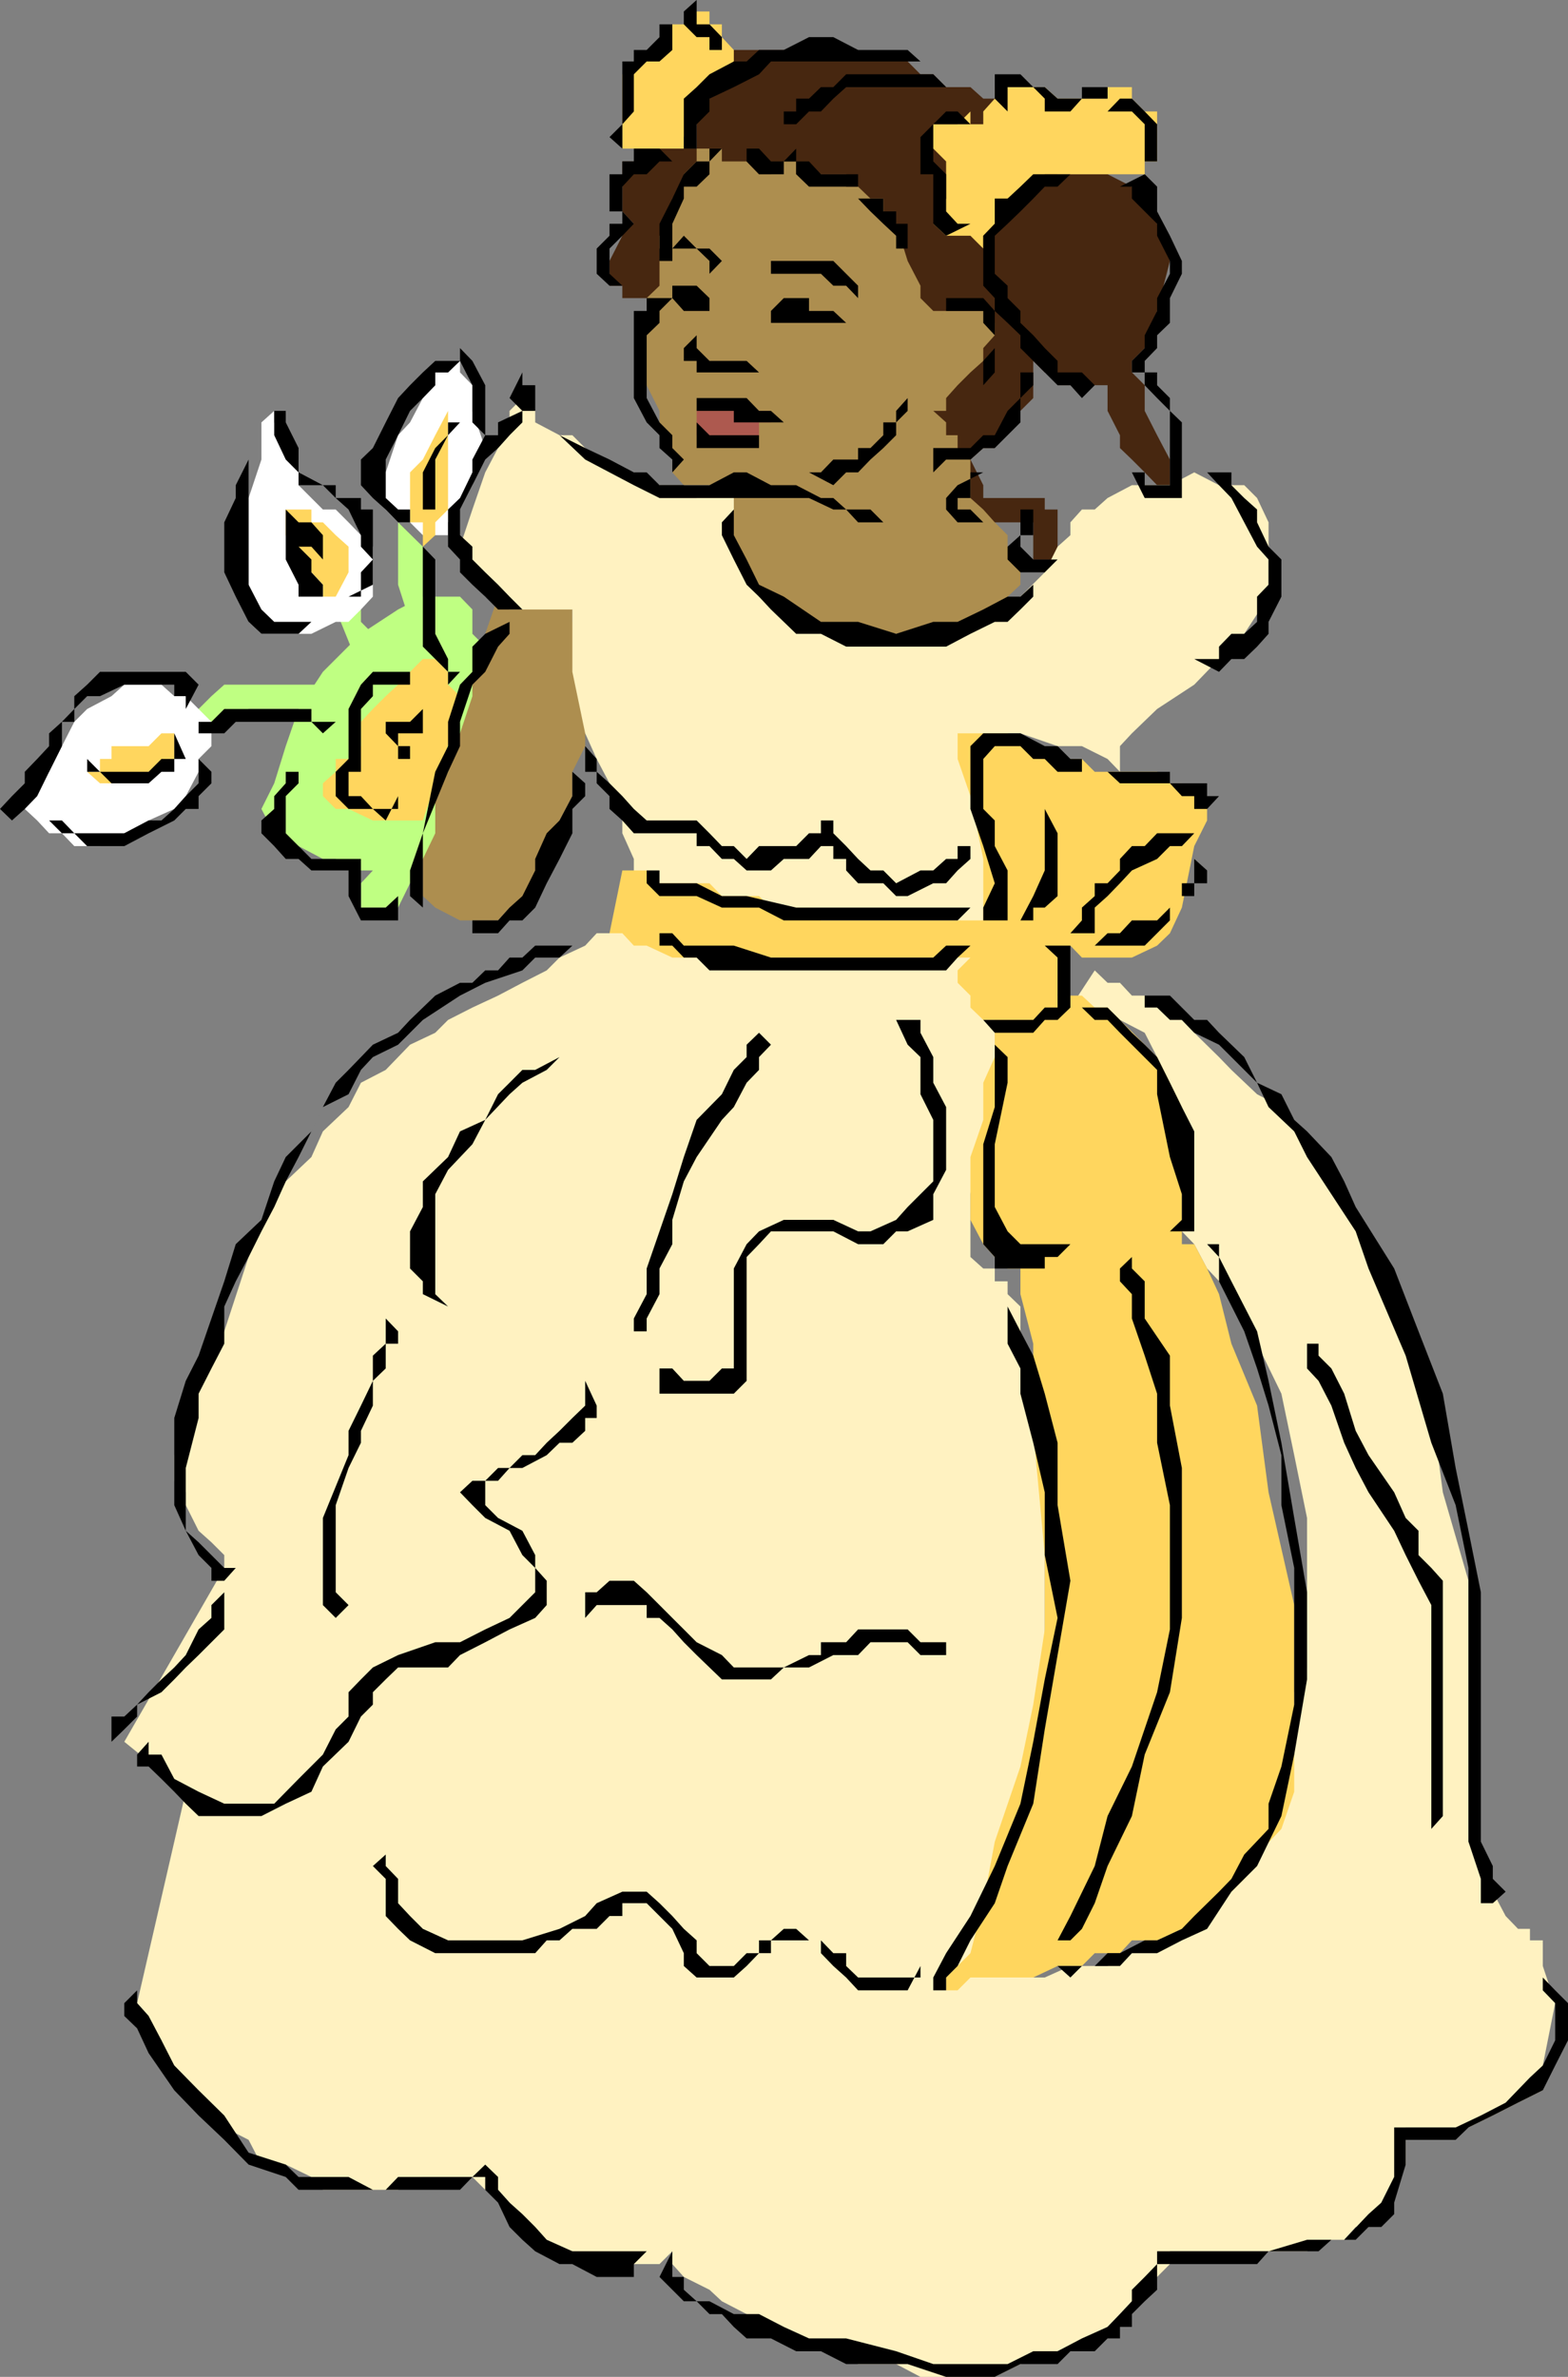 <svg xmlns="http://www.w3.org/2000/svg" width="354.5" height="537.398"><rect width="100%" height="100%" fill="#808080" stroke="none"/><path fill="#472710" d="M146.203 67.398h-5.5v-2.8h-2.902V59l2.902-5.7v-2.702h2.598l-2.598-2.797V36.5h2.598l2.902-2.902H157.5V22.3l2.902-2.602 2.801-5.8 2.7-2.598H194l2.8 2.597h8.403l2.899 2.903H211l2.902 2.898h5.5l2.899 2.602h2.601l2.899 2.898 2.902 2.899L233.602 31l2.601 2.598h2.899v5.8h11.3l5.5 2.801 2.899 2.7 2.8 5.699L264.5 59l-2.898 11.3-2.801 8.4-2.899 2.898v2.601l2.899 2.899v5.8l2.8 5.5 2.899 5.5v5.801h-2.898l-2.801-2.898-2.899-2.903-2.699-2.597v-2.903l-2.8-5.5v-5.8h-11.301v-2.899h-2.899l-2.601-2.601V90l-2.899 2.898-2.902 5.5h-2.899v2.903h-2.601l-2.899 2.597 2.899 5.801v2.899h13.902v2.601h2.899V126.5h-5.5v-8.402H216.5l-2.598-2.899v-2.601L211 109.699l-2.898-2.898-5.5-2.903-5.801-2.597-5.5-5.801-5.7-2.602L180 90l-5.7-5.8-5.5-2.602-5.597-2.899-5.703-2.898L152 73l-2.898-2.7h-2.899v-2.902"/><path fill="#ad8e4f" d="M157.5 33.598V36.5l-2.898 2.898V42.2L152 44.9v5.699l-2.898 2.703v11.297l-2.899 2.8v19.7l2.899 5.8v5.5l2.898 5.5v2.903l2.602 2.898h11.3v13.899l2.899 5.8 11.199 11.2 8.402 2.703h25.5l8.399-2.703 5.5-5.7 2.902-2.699v-8.601h-2.902V121l-2.899-2.902-2.601-2.899-2.899-2.601v-8.7l-2.902-2.597v-2.903h-2.598V95.5L211 92.898h2.902V90l2.598-2.902 2.902-2.899 2.899-2.601v-2.899l2.601-2.898V73l-2.601-2.7H211l-2.898-2.902v-2.8L205.203 59l-2.601-8.402-2.899-2.797v-2.903h-2.902L194 42.2h-2.7v-2.8H180v-2.9h-2.797l-2.902 2.898h-2.7l-2.8-2.898h-5.598v-2.902H157.5"/><path fill="#ad594f" d="M157.5 92.898h16.8V95.5h-2.698v2.898H157.5v-5.5"/><path fill="#ad8e4f" d="m115.203 132.2-2.601 2.698-2.899 8.403-2.902 11.5-5.5 13.898L98.402 180l-2.8 11.3v11.298l2.8 2.601 5.598 2.899h8.602l2.601-2.899 5.797-2.601 2.602-5.797v-5.5l2.898-5.801 2.902-5.5v-5.5l2.899-5.8v-5.5l2.601-2.9v-8.402L132.301 149v-5.7l-2.899-2.702v-5.7L126.5 132.2h-11.297"/><path fill="#bfff82" d="M90 118.098v14.101l2.703 8.399v5.601L95.602 149v2.898l2.8-2.898v-2.8l-2.8-5.602v-17l-5.602-5.5m-11.2 16.8 2.802 2.903v2.797L84.3 143.3v5.7l-2.7 2.898-5.699-14.097 2.899-2.903M39.402 163.2 42 160.3h2.902l2.899-2.902 2.902-2.597h25.2v2.597H78.8l-2.899 5.801h-5.5l-2.902-2.898H56.203l-2.902 2.898h-8.399L42 165.801h-2.598v-2.602"/><path fill="#bfff82" d="M109.703 149v-2.8l-2.902-2.9v-5.5L104 134.899h-8.398L90 137.801l-8.398 5.5L73 151.898l-5.5 8.403-2.898 8.398L62 177.098l-2.898 5.8 2.898 5.5 5.5 2.903 5.5 2.898h2.902l2.899 2.602h5.5l-2.7 2.898v5.5H90l2.703-5.5 2.899-5.5 2.8-5.8V180l2.899-5.5v-5.8l2.699-2.9 2.8-8.402v-2.597l2.903-5.801"/><path fill="#fff" d="m47.8 163.2-5.8-5.802h-2.598l-2.902-2.597h-8.398l-2.899 2.597-5.5 2.903-2.902 2.898L14 168.7l-2.898 5.801-2.7 2.598-2.8 2.902v2.898l2.8 2.602 2.7 2.898H14l2.8 2.903h5.802l5.5-2.903 5.5-2.898 5.8-2.602L42 180l2.902-5.5v-2.902l2.899-2.899v-5.5M101.3 121h-5.698l-2.899-2.902H90l-2.797-2.899v-8.398L90 98.398l2.703-2.898 2.899-5.5 2.8-2.902v-2.899h2.899L104 81.598v2.601l2.8 2.899v5.8l2.903 8.403-2.902 8.398-2.801 5.5-2.7 2.899V121m-22.5 19.598h-2.898l-5.5 2.703h-11.3l-2.899-2.703v-28l2.899-8.7V95.5L62 92.898V95.5l2.602 2.898v2.903l2.898 2.597v5.801l2.902 2.899L73 115.199h2.902l2.899 2.899L81.6 121l2.7 2.598v11.3l-2.7 2.903-2.8 2.797"/><path fill="#ffd65e" d="M95.602 123.598v-5.5h-2.899V106.8l2.899-2.903 2.8-5.5 2.899-5.5V115.2l-2.899 2.899V121l-2.8 2.598M104 160.3v-2.902l-2.7-2.597v-2.903L98.403 149h-2.8l-2.899 2.898L90 154.801l-2.797 2.597-2.902 2.903-2.7 2.898v5.5l-2.8 2.899h-2.899v2.902L73 177.098V180l2.902 2.898h2.899l5.5 2.602h11.3L104 160.3m-28.098-25.402 2.899-5.5v-5.8L75.902 121 73 118.098h-2.598v-2.899h-5.8V121l2.898 5.5 2.902 2.898L73 132.2v2.7h2.902m-36.5 30.9H36.5l-2.898 2.9h-8.399v2.898h-2.601v2.902h-2.899l2.899 2.598H31l2.602-2.598 5.8-2.902V165.8"/><path fill="#fff2c1" d="M137.8 174.5v2.598l2.903 2.902v8.398l2.598 5.801v5.5l-2.598 5.5V211h-5.8l-2.602 2.8-5.801 2.7-2.898 2.898-5.5 2.801-5.5 2.899-5.801 2.703-5.5 2.797-2.899 2.902-5.699 2.7-5.5 5.698-5.601 2.903-2.801 5.5L73 255.8l-2.598 5.797-5.8 5.5-8.399 17.101-5.5 16.801-5.8 11.2L42 320.597 39.402 329v5.8L42 337.399v2.903l2.902 5.797 2.899 2.601 2.902 2.899v2.902l-22.601 39.3L42 405.099l-11 47.8 2.602 2.903v2.797L36.5 461.3v2.898L39.402 467 42 469.7l2.902 5.698 2.899 2.903L50.703 481l5.5 2.8 2.899 5.598h5.5l5.8 2.801L73 495.098h17l5.602-2.899H106.8l2.902 2.899h2.899l2.601 2.902v2.598l2.899 2.902 2.898 2.898 5.5 2.602h2.902l5.5 2.898h14.2L152 509v2.898l2.602 2.903 5.8 2.898 2.801 2.602 5.598 2.898 5.5 2.899 5.699 2.601 8.402 2.899L194 534.5h8.602l5.5 2.898h16.8l5.801-2.898 8.399-2.902 11.3-5.5 5.5-5.797 5.7-5.5 2.898-2.903V509h-2.898H295.5l5.5-2.602h2.902l2.598-2.898h2.902l2.899-5.5 2.902-5.8 2.598-2.802V481H332l5.5-2.7 5.703-2.902 5.598-2.8V467l2.8-14.102-2.8-8.398v-5.8h-2.899v-2.602h-2.699l-2.8-2.899-2.903-5.5-2.7-5.8-2.8-5.5v-59l-5.797-20-2.601-19.598L317.8 301l-8.399-19.7L301 267.099l-2.898-5.5-5.5-5.797-2.899-5.5-5.5-2.903-5.8-5.5-2.801-2.898-5.602-5.5-2.797-2.902-5.601-2.797-2.801-2.703h-2.899l-2.699-2.899h-2.8l-2.903-2.8-5.5 8.402h5.5l2.902 2.797h2.801l5.598 2.902 2.8 5.5 2.899 5.8 2.703 5.5v28.098l2.797 2.903 2.902 5.5 5.5 5.797 5.801 11.203 5.5 11.297L292.602 329l2.898 14.2V377l-2.898 5.598V391l-2.899 5.7-2.902 8.398-2.598 5.5-2.902 5.8-2.899 5.5-2.8 2.903-2.7 5.5-2.902 2.898-5.5 2.899-2.898 2.601-5.7 2.899-5.5 2.902H242l-5.797 2.598h-16.8V444.5l2.898-5.8 2.601-8.4 2.899-11 5.8-14.202 2.602-17V334.8l-2.601-14.203v-11.2L230.703 301v-5.602l-2.902-2.8v-2.899h-2.899v-2.898h-2.601l-2.899-2.602V270l2.899-14.2 2.601-11v-14.202l8.7-50.598-95.801-5.5"/><path fill="#fff2c1" d="M165.902 109.7v13.898l2.899 5.8 2.8 5.5 8.399 5.7 8.402 2.703h25.5l11-5.5 5.801-2.903 5.5-5.5 2.899-5.8L242 121v-2.902l2.602-2.899h2.898l2.902-2.601 5.5-2.899h8.598l5.5-2.898 5.602 2.898h5.699l2.902 2.899 2.598 5.5v16.8l-5.5 8.403-5.7 5.699-5.601 5.8-8.398 5.5-5.7 5.5-2.699 2.9v5.8l-2.8-2.902-5.801-2.899h-5.5l-8.399-2.898h-8.402l-2.899 2.898v25.5l-2.902 2.602-2.598 2.898h-11.3l-5.801-2.898-2.801-2.602h-2.7l-2.898-2.898V185.5l-2.8 2.898h-2.7L180 191.301h-5.7l-5.5 2.898h-8.398v-2.898L157.5 185.5l-2.898-2.602L152 185.5l-2.898-2.602h-8.399l-2.902-5.8-2.899-5.5-2.601-5.797-2.899-13.903v-14.097h-14.199l-5.5-2.903-2.902-5.5-2.801-5.8 2.8-8.399 2.903-8.398 2.899-5.5 2.601-2.903v-5.5L118.102 90 121 92.898V95.5l5.5 2.898h2.902l2.899 2.903 2.601 2.597 5.801 2.903h2.598l5.8 2.898h16.801"/><path fill="#ffd65e" d="M222.3 208.098h-36.698l-2.7-2.899h-8.601l-2.7-2.601h-8.398l-2.8-2.899h-11.301l-2.899-2.898h-5.5L137.801 211h2.902l2.598 2.8h2.902l5.797 2.7h67.402l-2.902 2.898v2.801l2.902 2.899v2.703l2.899 2.797h2.601V239l-2.601 5.8v8.4l-2.899 8.398V275.8l2.899 5.5 2.601 2.898 2.899 2.602h2.902v5.797l2.899 11.203v19.7l2.601 28.098v16.8l-2.601 17-2.899 14-5.8 17-2.602 13.903-2.899 11.297-5.5 5.5V450h2.598l2.902-2.902h14.2l5.5-2.598h5.5l2.898-2.902h5.703l2.7-2.899h5.699l5.601-2.601 5.7-2.899 8.398-8.398 2.902-5.5 5.5-5.801 2.899-8.402v-42.2l-5.801-25.5-2.598-19.597-5.8-14-2.801-11.203-2.7-5.797-2.902-5.5h-2.797v-31l-2.703-5.5-2.898-5.801-2.801-2.8-5.598-5.602-2.8-2.797H247.5l-2.898-2.703h-5.5L242 213.8l2.602 2.699h11.3l5.7-2.7 2.898-2.8 2.703-5.8L270 191.3l2.902-5.8V180H270l-2.797-2.902H264.5l-2.898-2.598H247.5l-2.898-2.902h-5.5l-5.5-2.899-5.801-2.898H216.5v5.797l2.902 8.402 2.899 14.2v13.898M165.902 11.3l-2.699-2.902V5.5h-2.8V2.598H157.5L154.602 5.5H152l-2.898 2.898v2.903l-2.899 2.597h-2.902v2.903h-2.598v-2.903 19.7h13.899V31l2.898-5.8 2.902-2.9v-2.6l2.801-2.9 2.7-2.902v-2.597M258.8 39.398V36.5h2.802V25.2H258.8l-2.899-2.9v-2.6h-5.5v2.6h-11.3l-2.899-2.6h-11.3v2.6l-2.602 2.9v2.898h-2.899v-2.899l-2.902 2.899H211v5.5l2.902 2.902v8.398l-2.902 5.7 2.902 2.703h5.5l2.899 2.898v-2.898l2.601-2.703 2.899-2.797v-2.903l5.8-2.699 2.602-2.8h22.598"/><path d="M157.5 92.898V90h11.3l2.802 2.898h2.699l2.902 2.602H180h-14.098v-2.602H157.5m0 2.602 2.902 2.898h13.899-2.7v2.903H157.5V95.5m0-19.7v2.9l2.902 2.898h8.399l2.8 2.601h2.7H157.5v-2.601h-2.898v-2.899l2.898-2.898M171.602 73h2.699v-2.7l2.902-2.902h5.7v2.903h5.5L191.3 73h-19.7m-11.198-5.602-2.902-2.8H152v2.8l2.602 2.903h5.8v-2.903m13.898-2.8v-2.7h11.302l2.8 2.7h2.899l2.699 2.8v-2.8L188.402 59h-14.101v5.598m-13.899-2.7V59l-2.902-2.8H152V59h-2.898v-2.8H152l2.602-2.9 2.898 2.9h2.902l2.801 2.8-2.8 2.898m8.397-28.3V36.5l2.802 2.898h5.601V36.5H180v2.898l2.902 2.801H194v2.7l2.8 2.902 2.903 2.797 2.899 2.703v2.898h2.601v-5.601h-2.601V47.8h-2.899v-2.903H194v-5.5h-8.398l-2.7-2.898H180v-2.902l-2.797 2.902h-2.902l-2.7-2.902h-2.8"/><path d="m163.203 33.598-2.8 2.902v2.898L157.5 42.2h-2.898v2.7L152 50.597V59h-2.898v-8.402l2.898-5.7 2.602-5.5L157.5 36.5h2.902v-2.902h2.801M152 67.398l-2.898 2.903V73l-2.899 2.8V90l2.899 5.5L152 98.398v2.903l2.602 2.597-2.602 2.903v-2.903l-2.898-2.597v-2.903l-2.899-2.898-2.902-5.5V70.3h2.902v-2.902H152m-2.898 45.2v-2.899h11.3l5.5-2.898h2.899l5.5 2.898H180l5.602 2.899h2.8l2.899 2.601h5.5l2.902 2.899H194l-2.7-2.899h-2.898l-5.5-2.601h-33.8m33.8-5.798h2.7l2.8-2.902H194v-2.597h2.8l2.903-2.903V95.5h2.899v-2.602L205.203 90v2.898l-2.601 2.602v2.898l-2.899 2.903-2.902 2.597-2.801 2.903h-2.7l-2.898 2.898-5.5-2.898M211 73l2.902-2.7h8.399V73l2.601 2.8v2.9l-2.601 2.898v5.5l2.601-2.899V70.301l-2.601-2.903h-8.399v2.903L211 73m8.402-44.902H211V36.5l2.902 2.898v8.403l2.598 2.797h2.902l-5.5 2.703L211 50.598v-11.2h-2.898V31L211 28.098l2.902-2.899h2.598l2.902 2.899M177.203 31v-2.902H180l2.902-2.899h2.7l2.8-2.898 2.899-2.602h28.101-5.5L211 16.801h-19.7l-2.898 2.898h-2.8l-2.7 2.602H180v2.898h-2.797V31m50.597-5.8v-5.5h5.802l2.601 2.6v2.9H242l2.602-2.9h5.8v-2.6h-5.8v2.6h-5.5l-2.899-2.6h-2.601l-2.899-2.9h-5.8v5.5l2.898 2.9m22.601 0h5.5l2.899 2.898V36.5h2.8v-8.402l-2.8-2.899-2.899-2.898h-2.699l-2.8 2.898m-5.801 14.199H242l-2.898 2.801h-2.899l-2.601 2.7-2.899 2.902-2.902 2.797-2.899 2.703v8.597l2.899 2.7v2.8l2.902 2.903V73l2.899 2.8 2.601 2.9 2.899 2.898v2.601h5.5l2.898 2.899L244.602 90 242 87.098h-2.898l-8.399-8.399v-2.898L227.801 73l-2.899-2.7v-2.902l-2.601-2.8V53.3l2.601-2.703v-5.7h2.899l2.902-2.699 2.899-2.8h11m8.601 2.802h2.7v2.698l2.898 2.903 2.8 2.797V53.3L264.5 59v2.898l-2.898 5.5v2.903l-2.801 5.5v2.898l-2.899 2.899v2.601h2.899v2.899L261.6 90l2.899 2.898V109.7h-5.7v-2.898h-2.898l2.899 5.797h8.402V95.5l-2.703-2.602V90l-2.898-2.902v-2.899H258.8v-2.601l2.8-2.899v-2.898L264.5 73v-5.602l2.703-5.5V59l-2.703-5.7-2.898-5.5v-5.6l-2.801-2.802-5.598 2.801"/><path d="M157.5 33.598v-5.5l2.902-2.899v-2.898l5.5-2.602 5.7-2.898 2.699-2.903h33.8l-2.898-2.597H194l-5.598-2.903h-5.5l-5.699 2.903h-5.601l-2.801 2.597h-2.899l-5.5 2.903-2.902 2.898-2.898 2.602v11.297h2.898m5.703-22.298h-2.8V8.399H157.5L154.602 5.5V2.598L157.5 0v5.5h2.902l2.801 2.898v2.903M152 5.5v5.8l-2.898 2.598h-2.899l-2.902 2.903h-2.598 2.598v8.398l-2.598 2.899v5.5L137.801 31l2.902-2.902v-14.2h-2.902 5.5v-2.597h2.902l2.899-2.903V5.5H152m0 31h-2.898l-2.899 2.898h-2.902l-2.598 2.801v5.602l2.598 2.797-2.598 2.703-2.902 2.898v5.7l2.902 2.699h2.598-5.5l-2.899-2.7V56.2l2.899-2.898v-2.703h2.902V47.8h-2.902v-8.403h2.902V36.5h2.598v-2.902h5.8L152 36.5m5.5 76.098h-8.398l-5.801-2.899-5.5-2.898-5.5-2.903-5.801-5.5-5.5-5.5h-2.898L115.203 90l2.899-5.8v2.898H121v5.8l5.5 5.5 5.8 2.903 5.5 2.597 5.5 2.903h2.903l2.899 2.898h5.5l2.898 2.899m8.402 2.602v5.8l2.899 5.5 2.8 5.7 5.602 2.698 8.399 5.7H194l8.602 2.703 8.398-2.703h5.5l5.8-2.797 5.5-2.903h2.903l2.899-2.699v2.7l-2.899 2.902-2.902 2.797h-2.899l-5.5 2.703-5.5 2.898h-22.601l-5.7-2.898H180l-2.797-2.703-2.902-2.797-2.7-2.903-2.8-2.699-2.899-5.699-2.699-5.5v-2.902l2.7-2.899M233.602 84.2v2.898L230.703 90v5.5l-2.902 2.898-2.899 2.903h-2.601l-2.899 2.597h-5.5L211 106.801v-5.5h8.402l2.899-2.903h2.601l2.899-5.5L230.703 90v-5.8h2.899M222.3 106.8h-2.898v5.798H216.5v2.601h2.902l2.899 2.899h8.402v-2.899h2.899V121h-2.899v2.598l2.899 2.902h5.5l-2.899 2.898h-5.5l-2.902-2.898v-2.902l2.902-2.598v-2.902H216.5l-2.598-2.899v-2.601l2.598-2.899 5.8-2.898M118.102 92.898V95.5l-2.899 2.898-2.601 2.903-2.899 2.597-2.902 5.801-2.801 5.5V121l2.8 2.598v2.902l2.903 2.898 2.899 2.801 2.601 2.7 2.899 2.902H121h-8.398l-2.899-2.903-2.902-2.699-2.801-2.8V126.5l-2.7-2.902v-8.399l2.7-2.601 2.8-5.797v-2.903l2.903-5.5h2.899V95.5l5.5-2.602m154.8 13.902 2.7 2.9 2.8 2.898 2.899 5.5 2.902 5.5 2.598 2.902v5.7l-2.598 2.698v5.7l-2.902 2.703h-2.899l-2.8 2.898V149H270l5.602 2.898 2.8-2.898h2.899l2.902-2.8 2.598-2.9v-2.702l2.902-5.7V126.5l-2.902-2.902-2.598-5.5v-2.899l-2.902-2.601-2.899-2.899v-2.898h-5.5M132.3 163.2v5.5l2.602 2.898v2.902l2.899 2.598 2.902 2.902 2.598 2.898 2.902 2.602H157.5v-2.602 2.602l2.902 2.898 2.801 2.903h2.7l2.898 2.898 2.8-2.898H180l2.902-2.903h2.7V185.5h2.8v2.898l2.899 2.903 2.699 2.898 2.8 2.602h2.903l2.899 2.898 5.5-2.898H211l2.902-2.602h2.598v-2.898h2.902v-2.903 5.801l-2.902 2.602-2.598 2.898H211l-5.797 2.899h-2.601l-2.899-2.899H194l-2.7-2.898v-2.602h-2.898v-2.898h-2.8l-2.7 2.898h-5.699l-2.902 2.602h-5.5l-2.899-2.602h-2.699l-2.8-2.898H157.5v-2.903h-14.2l-2.597-2.898-2.902-2.602V180l-2.899-2.902V174.5h-2.601v-11.3m-17.098-22.602v2.703l-2.601 2.898-2.899 5.7-2.902 2.902-2.801 8.398v5.5l-2.7 5.801-5.698 13.898V205.2l-2.899-2.601V196.8l2.899-8.403 2.8-13.898 2.899-5.8v-5.5l2.699-8.4 2.8-2.902V146.2l2.903-2.898 5.5-2.703m14.199 33.901v5.5l-2.902 5.5-2.898 2.898L121 194.2v2.602l-2.898 5.797-2.899 2.601-2.601 2.899H106.8V211H104h8.602l2.601-2.902h2.899l2.898-2.899 2.602-5.5 2.898-5.5 2.902-5.8v-5.5l2.899-2.899v-2.902l-2.899-2.598m-53.5-39.602H67.5V132.2l-2.898-5.699v-11.3l2.898 2.898h2.902L73 121v8.398-2.898l-2.598-2.902H67.5l2.902 2.902v2.898L73 132.2v2.7h2.902"/><path d="M78.8 134.898h2.802v-5.5L84.3 126.5l-2.7-2.902V121l-2.8-5.8-2.899-2.602L73 109.699h-5.5v-2.898l-2.898-2.903-2.602-5.5v-5.5h2.602V95.5l2.898 5.8v5.5l5.5 2.9h2.902v2.898h5.7v2.601H84.3v17l-5.5 2.7m-8.398 5.699H62l-2.898-2.797-2.899-5.602v-28.3l-2.902 5.8v2.899l-2.598 5.5v11.3l2.598 5.5 2.902 5.7 2.899 2.703H67.5l2.902-2.703m22.301-22.5v-2.899H90l-2.797-2.601v-8.7l2.797-5.5 2.703-5.5L95.602 90l2.8-2.902v-2.899h2.899L104 81.598h-5.598l-2.8 2.601-2.899 2.899L90 90l-2.797 5.5-2.902 5.8-2.7 2.598v5.801l2.7 2.899 2.902 2.601L90 118.098h2.703M42 165.8h2.902v-2.6h2.899l2.902-2.9h19.7v2.9h5.5L73 165.8l-2.598-2.6H53.301l-2.598 2.6H42m62-13.902h-2.7V149l-2.898-5.7v-16.8l-2.8-2.902v22.601l5.699 5.7v2.902l2.699-2.903"/><path d="M98.402 115.2v-11.302l2.899-5.5L104 95.5h-2.7v2.898l-2.898 2.903-2.8 5.5v8.398h2.8m11.301-13.899v-2.902l-2.902-2.898v-8.402l-2.801-5.5V73v5.7l2.8 2.898 2.903 5.5V101.3M42 160.3v-2.902h-2.598v-2.597h-11.3l-5.5 2.597h-2.899l-2.902 2.903v2.898H14v5.5l-2.898 5.801-2.7 5.5-2.8 2.898-2.899 2.602L0 182.898 2.703 180l2.899-2.902V174.5l2.8-2.902 2.7-2.899v-2.898L14 163.199l2.8-2.898v-2.903l2.903-2.597 2.899-2.903H42l2.902 2.903L42 160.3m2.902 11.298v5.5L42 180l-2.598 2.898L36.5 185.5h-2.898l-5.5 2.898H16.8L14 185.5H8.402v-2.602 2.602h2.7L14 188.398h2.8l2.903 2.903h8.399l5.5-2.903 5.8-2.898L42 182.898h2.902V180l2.899-2.902V174.5l-2.899-2.902"/><path d="M39.402 165.8v5.798H36.5l-2.898 2.902h-11l-2.899-2.902v2.902h2.899l2.601 2.598h8.399L36.5 174.5h2.902v-2.902H42l-2.598-5.797M67.5 174.5v2.598L64.602 180v8.398l2.898 2.903 2.902 2.898h11.2v11h5.601L90 202.598v5.5h-8.398l-2.801-5.5V196.8h-8.399l-2.902-2.602h-2.898L62 191.301l-2.898-2.903V185.5L62 182.898V180l2.602-2.902V174.5H67.5m25.203-11.3h-5.5v2.6L90 168.7v2.898h2.703v-2.899H90v-2.898h5.602v-5.5l-2.899 2.898"/><path d="M92.703 154.8h-8.402v2.598l-2.7 2.903V174.5h-2.8v5.5h2.8l2.7 2.898H90V180l-2.797 5.5-2.902-2.602h-5.5L75.902 180v-5.5l2.899-2.902V160.3l2.8-5.5 2.7-2.903h8.402v2.903M227.8 208.098h2.903l2.899-5.5 2.601-5.797v-13.903l2.899 5.5v14.2l-2.899 2.601h-2.601v2.899H227.8"/><path d="M272.902 182.898H270V180h-2.797l-2.703-2.902h-11.297l-2.8-2.598h-11.301l-2.899-2.902h-2.601l-2.899-2.899h-5.8l-2.602 2.899v11.3l2.601 2.602v5.8l2.899 5.5v11.298h-5.5v-2.899l2.601-5.5-2.601-8.398-2.899-8.403V168.7l2.899-2.898h8.402l5.5 2.898h2.899l2.898 2.899h2.602v2.902H264.5v2.598h8.402V180h2.7l-2.7 2.898"/><path d="M272.902 188.398H270l-2.797 2.903H264.5l-2.898 2.898-5.7 2.602-2.699 2.898-2.8 2.899-2.903 2.601V211H242l2.602-2.902v-2.899l2.898-2.601v-2.899h2.902l2.801-2.898v-2.602l2.7-2.898h2.898l2.8-2.903h11.301M270 194.2v5.5h-2.797v2.898l-2.703 2.601-2.898 2.899h-5.7L253.203 211h-2.8l-2.903 2.8h11.3l2.802-2.8 2.898-2.902v-2.899l2.703-2.601H270v-2.899h2.902v-2.898L270 194.199M236.203 213.8l2.899 2.7v11.3h-2.899l-2.601 2.798H222.3l2.601 2.902h8.7l2.601-2.902h2.899L242 227.8v-14h-5.797m5.797 14h2.602l2.898 2.798h2.902l2.801 2.902 8.399 8.398v5.5l2.898 14.2 2.703 8.402v5.8l-2.703 2.598h5.5v-22.597l-2.797-5.5-2.703-5.5-2.898-5.801-2.801-2.8-2.899-2.7-2.699-2.902-2.8-2.797H242M227.8 239v5.8l-2.898 13.9v14.198l2.899 5.5 2.902 2.903H242l-2.898 2.898h-2.899v2.602h-11.3v-2.602l-2.602-2.898v-22.602l2.601-8.398v-14.102l2.899 2.801m-8.399-25.2h-5.5L211 216.5h-36.7l-8.398-2.7h-11.3L152 211h-2.898v2.8H152l2.602 2.7h2.898l2.902 2.898h53.5l2.598-2.898 2.902-2.7m0-8.6-2.902 2.898h-39.297l-5.601-2.899h-8.399l-5.703-2.601h-8.398l-2.899-2.899v-2.898h2.899v2.898h8.398l5.703 2.899h5.598L180 205.199h39.402m-16.8 25.399 2.601 5.601 2.899 2.801v8.398L211 253.2v13.899l-5.797 5.8-2.601 2.903-5.801 2.597H194l-5.598-2.597h-11.199l-5.601 2.597-2.801 2.903-2.899 5.5v22.597h-2.699l-2.8 2.801h-5.801L152 309.4h-2.898v5.699h16.8l2.899-2.899v-28l2.8-2.898 2.7-2.903h14.101l5.598 2.903h5.703l2.899-2.903h2.601l5.797-2.597V270l2.902-5.5v-14.2L211 244.8V239l-2.898-5.5v-2.902h-5.5M174.3 236.2l-2.698 2.8v2.898l-2.801 2.903-2.899 5.5-2.699 2.898-5.703 8.399-2.898 5.5L152 275.8v5.5l-2.898 5.5v5.797l-2.899 5.5V301h-2.902v-2.902l2.902-5.5V286.8l2.899-8.403L152 270l2.602-8.402 2.898-8.399 5.703-5.8 2.7-5.5L168.8 239v-2.8l2.8-2.7 2.7 2.7"/><path d="M258.8 225.098v2.703h2.802l2.898 2.797h2.703L270 233.5l5.602 2.7 8.601 8.6 2.598 5.5 5.8 5.5 2.899 5.798L301 270l5.5 8.398 2.902 8.403 8.399 19.699 5.8 19.7 5.5 14.1L332 354.5v61.898l2.8 8.403v5.5h2.7l2.902-2.602-2.902-2.898v-2.903l-2.7-5.5V360l-2.8-13.902-2.898-14.2-2.899-16.8-5.5-14.098-5.5-14.2-8.703-13.902-2.598-5.8-2.902-5.5-5.5-5.797-2.898-2.602-2.899-5.8-5.5-2.598-2.902-5.801-2.899-2.8-2.8-2.7-2.7-2.902H270l-5.5-5.5h-5.7M132.3 360h2.602l2.899-2.602h5.5l2.902 2.602 2.899 2.898 2.898 2.903 2.602 2.597 2.898 2.903 5.703 2.898 2.7 2.801h11.3l5.7-2.8h2.699v-2.9h5.699l2.699-2.902h11.203l2.899 2.903h5.8v2.898h-5.8l-2.899-2.898h-8.402L194 374.199h-5.598l-5.5 2.801h-5.699l-2.902 2.7h-11.098l-2.8-2.7-2.903-2.8-2.898-2.9-2.602-2.902-2.898-2.597h-2.899v-2.903h-11.3l-2.602 2.903V360M126.5 239l-2.898 2.898-5.5 2.903-2.899 2.597-5.5 5.801-2.902 5.5-5.5 5.801-2.899 5.5v22.598l2.899 2.8-5.7-2.8v-2.899l-2.898-2.898v-8.403l2.899-5.5v-5.8l5.699-5.5L104 255.8l5.703-2.602 2.899-5.8 2.601-2.598 2.899-2.903H121l5.5-2.898"/><path d="M53.3 354.5h-2.597l-5.8-5.8L42 346.097v-14.2l2.902-11.3v-5.5l2.899-5.7 2.902-5.597v-8.403l2.598-5.699 2.902-5.5 2.899-5.8 2.898-5.5 2.602-5.801 2.898-5.5 2.902-5.797L73 250.3l5.8-2.903 2.802-5.5L84.3 239l5.7-2.8 5.602-5.602 8.398-5.5 5.703-2.899 8.399-2.8L121 216.5h5.5l2.902-2.7H121l-2.898 2.7h-2.899l-2.601 2.898h-2.899l-2.902 2.801H104l-5.598 2.899-2.8 2.703-2.899 2.797L90 233.5l-5.7 2.7-2.698 2.8-2.801 2.898-2.899 2.903L73 250.3l-2.598 5.5-5.8 5.797-2.602 5.5-2.898 8.703-5.801 5.5-2.598 8.398-2.902 8.399-2.899 8.402L42 312.2l-2.598 8.398V340.3L42 346.098l2.902 5.5 2.899 2.902v2.898h2.902l2.598-2.898m22.601 11.3L73 362.899V343.2l5.8-14.2v-5.5l2.802-5.7 2.699-5.6v-5.7l2.902-2.7v-5.702L90 301v2.8h-2.797v5.598l-2.902 2.801v5.602l-2.7 5.699v2.7l-2.8 5.698-2.899 8.403V360l2.899 2.898-2.899 2.903"/><path d="M33.602 393.8v2.9H36.5l2.902 5.5 5.5 2.898 5.801 2.703H62l5.5-5.602 5.5-5.5L75.902 391l2.899-2.902v-5.5l2.8-2.899 2.7-2.699L90 374.2l8.402-2.9H104l5.703-2.902 5.5-2.597 2.899-2.903L121 360v-5.5l-2.898-2.902-2.899-5.5-5.5-2.899-2.902-2.898-2.801-2.903 2.8-2.597h2.903l2.899-2.903h2.601l2.899-2.898H121l2.602-2.8 2.898-2.7 2.902-2.902 2.899-2.797v-5.602l2.601 5.602v2.797h-2.601v2.902l-2.899 2.7H126.5l-2.898 2.8-5.5 2.898h-2.899l-2.601 2.903h-2.899v5.5l2.899 2.898 5.5 2.899 2.898 5.5v2.902l2.602 2.898v5.5L121 365.801l-5.797 2.597-5.5 2.903-5.703 2.898-2.7 2.801H90l-2.797 2.7-2.902 2.898v2.8l-2.7 2.7-2.8 5.703L73 399.398l-2.598 5.7-5.8 2.703-5.5 2.797h-14.2L42 407.8l-2.598-2.703-2.902-2.899-2.898-2.8H31v-2.7l2.602-2.898M50.703 360v8.398l-5.8 5.801L42 377l-2.598 2.7-2.902 2.898-5.5 2.8v2.7L28.102 391l-2.899 2.8v-5.702h2.899l2.898-2.7 2.602-2.8 2.898-2.899L39.402 377 42 374.2l2.902-5.802 2.899-2.597v-2.903L50.703 360m36.5 59.3v2.598L90 424.801v5.5l2.703 2.898 2.899 2.899 5.699 2.601h16.8l8.399-2.601 5.8-2.899 2.602-2.898 5.801-2.602h5.5l2.899 2.602 2.898 2.898 2.602 2.899 2.898 2.601v2.899l2.902 2.902h5.5l2.899-2.902h2.8v-2.899h2.7l2.902-2.601H180l2.902 2.601h2.7l2.8 2.899h2.899v2.902l2.699 2.598h14.102V444.5l-2.899 5.5H194l-2.7-2.902-2.898-2.598-2.8-2.902v-2.899H174.3v2.899h-2.7l-2.8 2.902-2.899 2.598H157.5l-2.898-2.598v-2.902l-2.602-5.5-5.797-5.797h-5.5v2.898h-2.902l-2.899 2.899h-5.5l-2.902 2.601h-2.898L121 441.598H98.402l-5.699-2.899L90 436.098l-2.797-2.899v-8.398l-2.902-2.903 2.902-2.597M348.8 447.098V450l2.802 2.898v8.403L348.8 467l-2.899 2.7-5.5 5.698-5.601 2.903-5.7 2.699h-13.898v11.2L312.3 498l-2.899 2.598-5.5 5.8H295.5L286.8 509h-25.198v2.898l-2.801 2.903-2.899 2.898v2.602l-2.699 2.898-2.8 2.899-5.801 2.601-5.5 2.899h-5.5L227.8 534.5H211l-8.398-2.902-11.301-2.899h-8.399l-5.699-2.601-5.601-2.899h-5.7l-5.5-2.898H157.5l-2.898-2.602v-2.898H152V509l-2.898 5.8 5.5 5.5h2.898l2.902 2.9h2.801l2.7 2.898 2.898 2.601h5.5l5.699 2.899h5.602l5.699 2.902h13.902l8.7 2.898h11l5.8-2.898h8.399l2.898-2.902h5.5l2.902-2.899h2.801v-2.601h2.7v-2.899l2.898-2.898 2.8-2.602v-5.8h22.602l2.598-2.899h11.3l2.899-2.602h5.5l2.902-2.898h2.899l2.902-2.902V498l2.598-8.602v-5.597h11.3L332 481l5.5-2.7 5.703-2.902 5.598-2.8 2.8-5.598 2.899-5.7v-8.402L351.602 450l-2.801-2.902M146.203 509h-16.8l-5.801-2.602L121 503.5l-2.898-2.902-2.899-2.598-2.601-2.902v-2.899l-2.899-2.8-2.902 2.8H90l-2.797 2.899h-2.902l-5.5-2.899H67.5l-2.898-2.8-8.399-2.7-5.5-8.398-5.8-5.703-5.5-5.598-2.903-5.7-2.898-5.5L31 452.899V450l-2.898 2.898v2.903L31 458.598l2.602 5.601 5.8 8.399 5.5 5.703 5.801 5.5 5.5 5.597 8.399 2.801 2.898 2.899H104l2.8-2.899h2.903v2.899l2.899 2.902 2.601 5.5 2.899 2.898L121 509l5.5 2.898h2.902l5.5 2.903h8.399v-2.903l2.902-2.898M295.5 303.8v5.598l2.602 2.801 2.898 5.602 2.902 8.398 2.598 5.7 2.902 5.5 5.801 8.699 2.598 5.5 2.902 5.8 2.899 5.5V413.5l2.601-2.902v-53.2l-2.601-2.898-2.899-2.902v-5.5l-2.902-2.899-2.598-5.8-5.8-8.399-2.903-5.5-2.598-8.402-2.902-5.7-2.898-2.898v-2.7H295.5m-67.7-8.402 2.903 5.602 2.899 5.5 2.601 8.598 2.899 11.101v14.102L242 357.398 236.203 391l-2.601 16.8-5.801 14.098-2.899 8.403-5.5 8.398-2.902 5.801-2.598 2.598V450H211v-2.902l2.902-5.5 5.5-8.399 5.5-11.3 5.801-14.098 2.899-14 2.601-14.102 2.899-13.898-2.899-14.203v-14.2l-2.601-11.199-2.899-11.101v-5.7l-2.902-5.597v-8.403m28.101-11.198v2.6l2.899 2.9v8.398l5.699 8.402v11.3l2.703 14.098v33.903l-2.703 16.797-5.7 14.101-2.898 13.899-5.5 11.3-2.902 8.403-2.898 5.797-2.602 2.601h-2.898l2.898-5.5 5.5-11.3 2.902-11.301 5.5-11.2 5.7-16.8 2.898-14.2v-28.097l-2.898-14.102v-11.101L258.8 306.5l-2.899-8.402v-5.5l-2.699-2.899v-2.898l2.7-2.602"/><path d="M239.102 444.5h8.398l2.902-2.902h2.801l5.598-2.899h2.8l5.602-2.601 2.797-2.899 5.602-5.5 2.8-2.898 2.899-5.5 5.5-5.801v-5.7l2.902-8.402 2.899-14V354.5l-2.899-14.2V329l-2.902-11.2-2.598-8.402-2.902-8.398-5.7-11.3v-5.5l-2.699-2.9h2.7v2.9l2.8 5.5 5.801 11.3 2.598 11.2 2.902 14 2.899 17L295.5 360v19.7l-2.898 17-2.899 13.898-5.5 11.3-5.8 5.801-5.5 8.399-5.7 2.601-5.601 2.899h-5.7l-2.699 2.902h-8.601L242 447.098l-2.898-2.598"/></svg>
